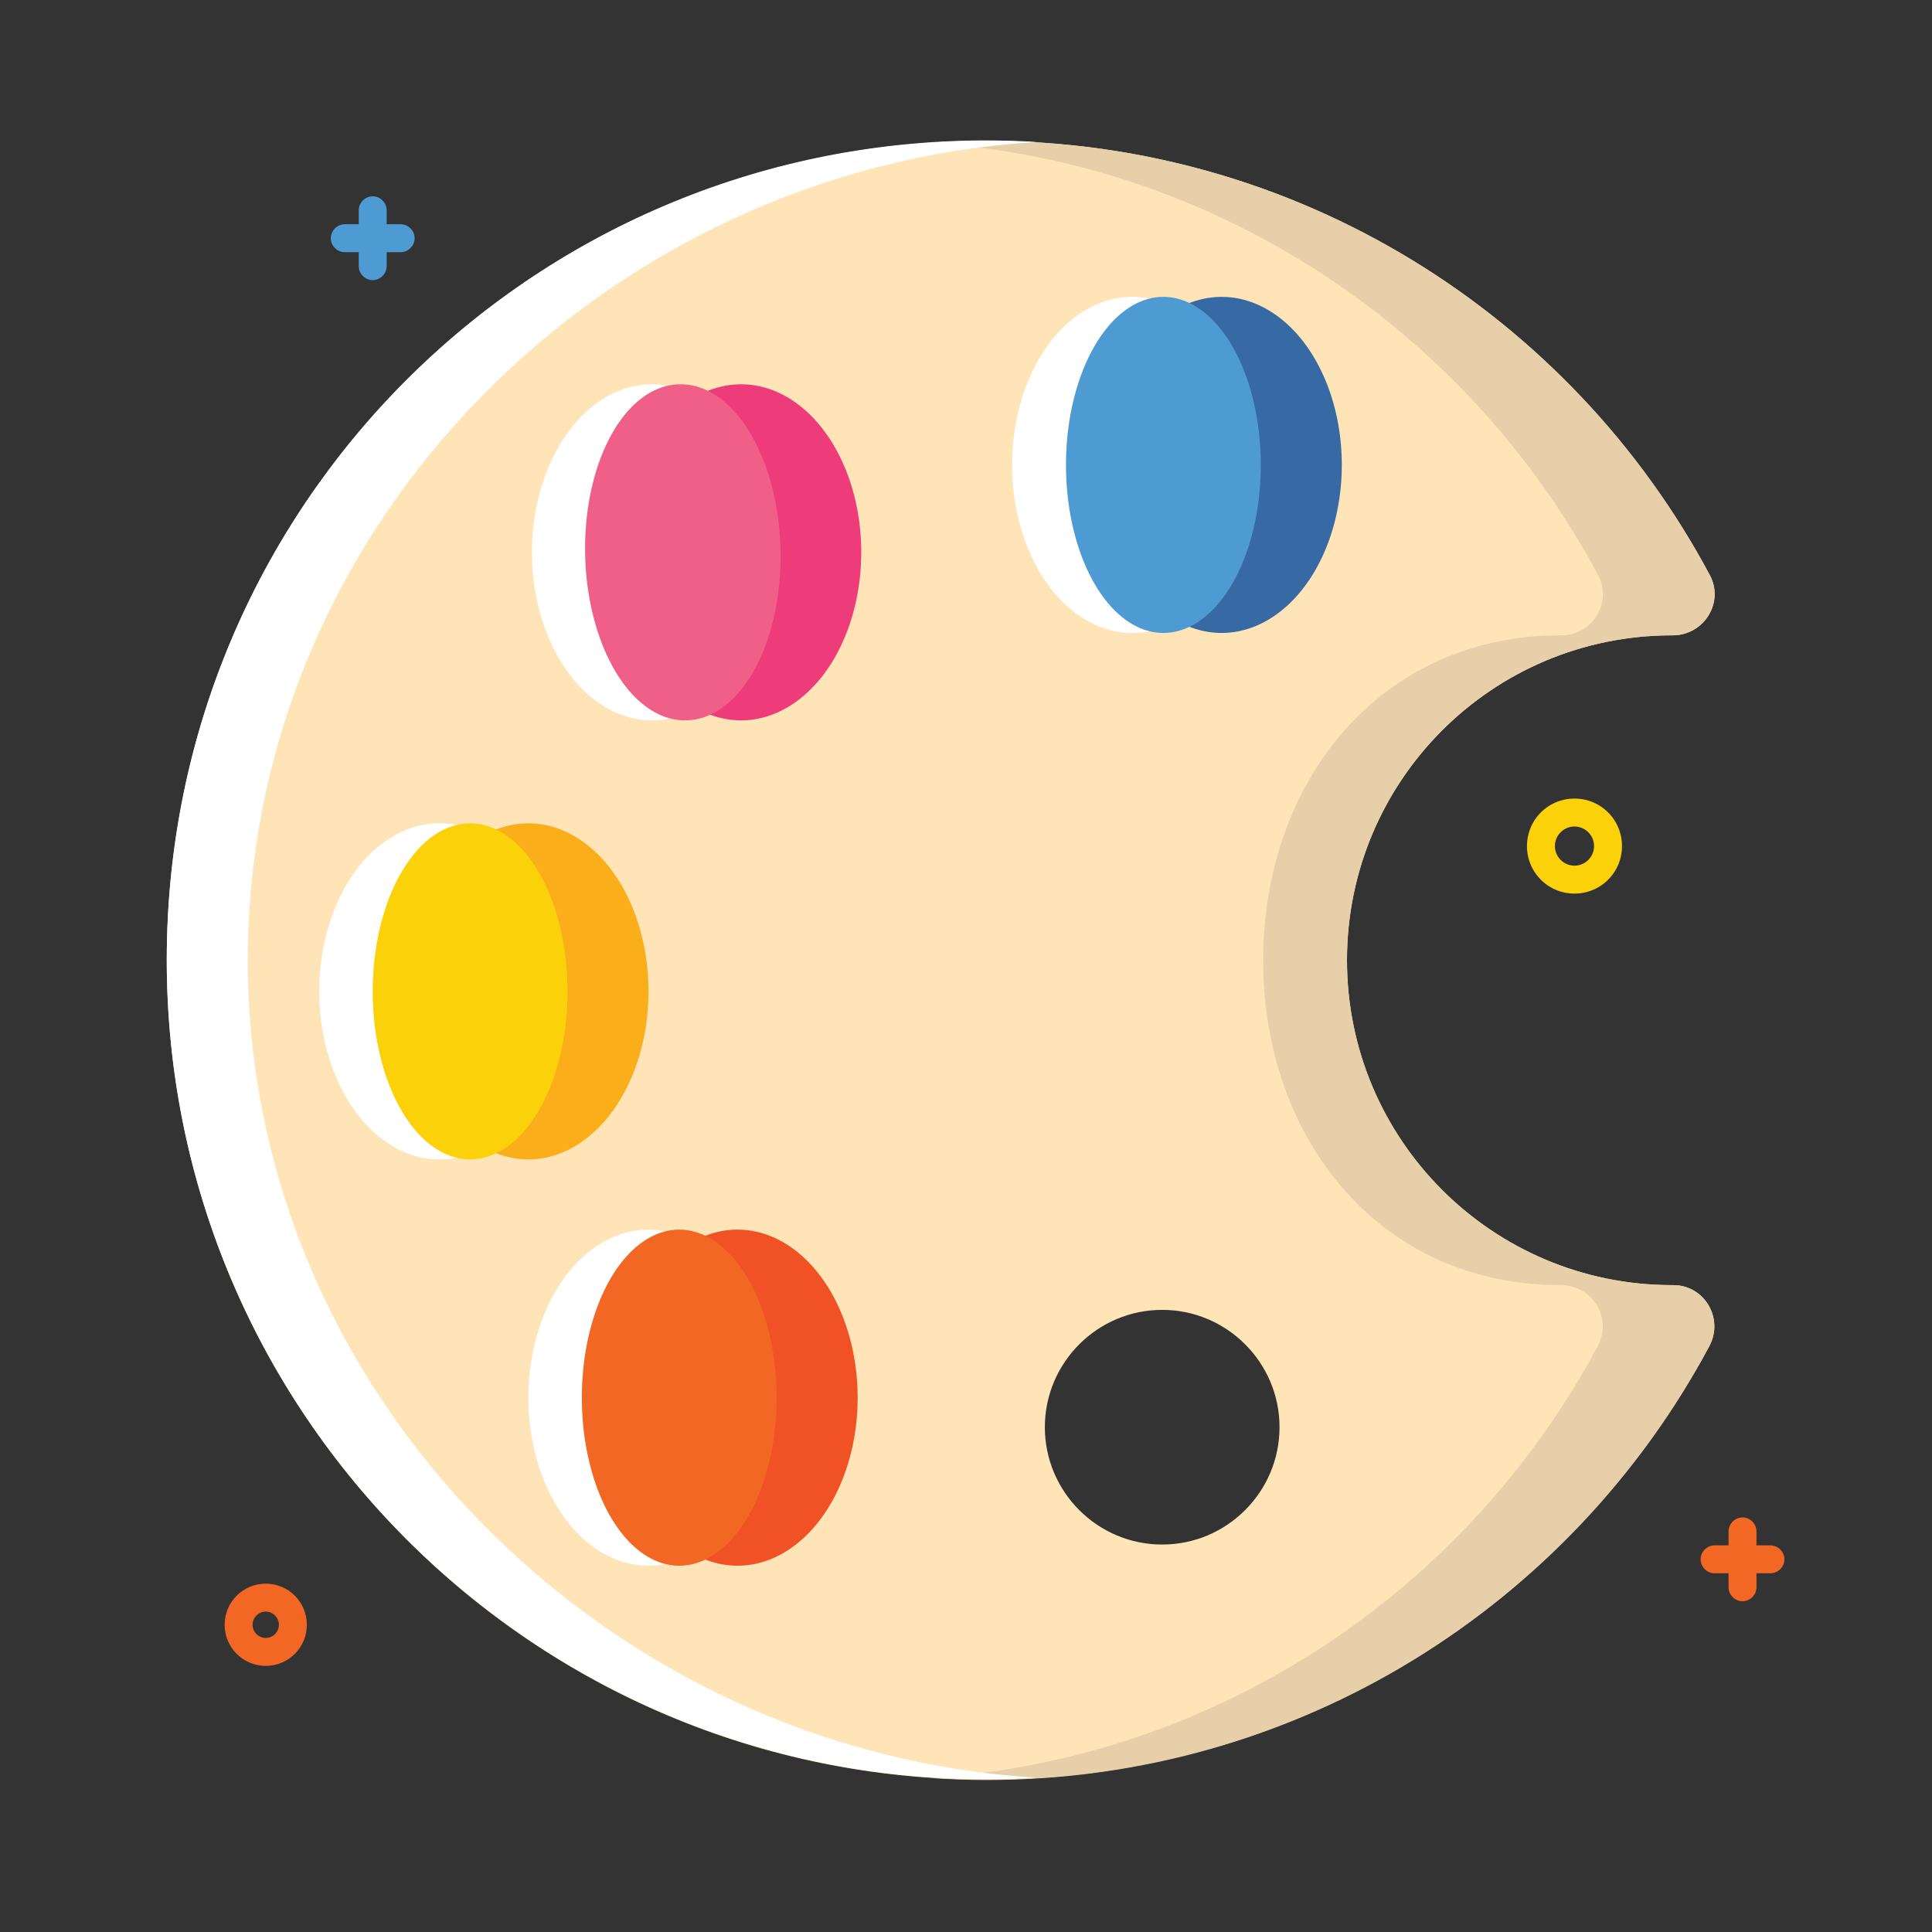 <?xml version="1.0" encoding="UTF-8"?> <svg xmlns="http://www.w3.org/2000/svg" width="800px" height="800px" viewBox="0 0 1024 1024" class="icon" version="1.1"><rect x="0" y="0" width="1024" height="1024" fill="#333333" stroke="none"/><path d="M140.853 882.954c-12.058 0-21.789-9.731-21.789-21.789s9.731-21.789 21.789-21.789 21.789 9.731 21.789 21.789-9.731 21.789-21.789 21.789z m0-28.77c-3.808 0-6.981 3.173-6.981 6.981 0 3.808 3.173 6.981 6.981 6.981s6.981-3.173 6.981-6.981c0-3.808-3.173-6.981-6.981-6.981z" fill="#F16723"></path><path d="M796.008 505.98m-4.443 0a4.443 4.443 0 1 0 8.885 0 4.443 4.443 0 1 0-8.885 0Z" fill=""></path><path d="M800.451 106.794m-4.443 0a4.443 4.443 0 1 0 8.885 0 4.443 4.443 0 1 0-8.885 0Z" fill=""></path><path d="M101.717 281.953m-4.443 0a4.443 4.443 0 1 0 8.885 0 4.443 4.443 0 1 0-8.885 0Z" fill=""></path><path d="M766.393 93.889m-6.558 0a6.558 6.558 0 1 0 13.116 0 6.558 6.558 0 1 0-13.116 0Z" fill=""></path><path d="M834.51 473.614a25.1 25.1 0 0 1-25.174-25.174c0-13.962 11.212-25.174 25.174-25.174s25.174 11.212 25.174 25.174a25.099 25.099 0 0 1-25.174 25.174z m0-35.54c-5.711 0-10.366 4.654-10.366 10.366 0 5.711 4.654 10.366 10.366 10.366 5.711 0 10.366-4.654 10.366-10.366 0-5.711-4.654-10.366-10.366-10.366z" fill="#FBD20A"></path><path d="M938.379 819.067h-7.404v-7.404c0-4.02-3.385-7.404-7.404-7.404-4.02 0-7.404 3.385-7.404 7.404v7.404h-7.404c-4.02 0-7.404 3.385-7.404 7.404s3.385 7.404 7.404 7.404h7.404v7.404c0 4.02 3.385 7.404 7.404 7.404 4.02 0 7.404-3.385 7.404-7.404v-7.404h7.404c4.02 0 7.404-3.385 7.404-7.404s-3.384-7.404-7.404-7.404z" fill="#F16723"></path><path d="M886.55 681.14h-0.423c-94.984 0-172.198-77.002-172.198-172.198s77.002-172.198 172.198-172.198h0.423c16.501 0 27.501-17.347 19.674-31.943C832.817 167.296 687.486 73.792 520.577 74.639c-239.68 1.27-432.187 194.621-432.187 434.302 0 239.892 194.41 434.302 434.302 434.302 166.063 0 310.126-93.08 383.32-229.949 7.827-14.598-2.75-32.367-19.463-32.155zM615.984 818.643c-34.27 0-62.194-27.924-62.194-62.194 0-34.27 27.924-62.194 62.194-62.194 34.27 0 62.194 27.924 62.194 62.194 0 34.27-27.923 62.194-62.194 62.194z" fill="#FFE4B8"></path><path d="M886.55 681.14h-0.423c-94.984 0-172.198-77.002-172.198-172.198s77.002-172.198 172.198-172.198h0.423c16.501 0 27.501-17.347 19.674-31.943C832.817 167.296 687.486 73.792 520.577 74.639c-9.096 0-18.193 0.423-27.29 1.058 153.371 10.366 284.951 100.484 353.703 229.104 7.828 14.597-3.173 32.155-19.674 31.943h-0.423c-94.984 0-157.39 77.002-157.39 172.198s62.194 172.198 157.39 172.198h0.423c16.712 0 27.501 17.559 19.462 32.366-68.752 128.619-200.121 218.526-353.491 228.892 9.731 0.635 19.462 1.058 29.405 1.058 166.063 0 310.126-93.08 383.32-229.949 7.827-14.808-2.75-32.578-19.463-32.366z" fill="#E7D0A9"></path><path d="M131.334 508.942c0-231.431 189.968-419.917 418.225-433.668-9.519-0.635-19.251-0.846-28.982-0.846-239.681 1.27-432.187 194.621-432.187 434.302 0 239.892 194.41 434.302 434.302 434.302 9.096 0 17.981-0.212 26.867-0.846-227.412-13.54-418.225-202.239-418.225-433.246z" fill="#FFFFFF"></path><path d="M212.355 118.852h-7.404v-7.404c0-4.02-3.385-7.404-7.404-7.404s-7.404 3.385-7.404 7.404v7.404h-7.404c-4.02 0-7.404 3.385-7.404 7.404s3.385 7.404 7.404 7.404h7.404v7.404c0 4.02 3.385 7.404 7.404 7.404s7.404-3.385 7.404-7.404v-7.404h7.404c4.02 0 7.404-3.385 7.404-7.404s-3.384-7.404-7.404-7.404z" fill="#4E9BD4"></path><path d="M856.722 883.799m-4.443 0a4.443 4.443 0 1 0 8.885 0 4.443 4.443 0 1 0-8.885 0Z" fill=""></path><path d="M522.692 956.148c-84.195 0-166.486-23.482-237.565-68.118-69.176-43.367-125.234-104.927-161.832-177.698a12.719 12.719 0 0 1 5.711-17.135 12.719 12.719 0 0 1 17.135 5.711c34.693 68.541 87.368 126.504 152.736 167.543 67.059 42.097 144.486 64.31 224.026 64.31 155.909 0 298.49-85.465 372.108-223.18 2.327-4.231 0.635-7.828-0.212-9.308-0.846-1.27-3.173-4.443-8.039-4.443h-0.423c-101.965 0-184.89-82.925-184.89-184.89 0-6.981 5.711-12.693 12.693-12.693s12.693 5.711 12.693 12.693c0 88.003 71.502 159.505 159.505 159.505h0.423a34.878 34.878 0 0 1 29.828 16.712c6.346 10.578 6.558 23.27 0.846 34.27C839.164 865.395 687.909 956.148 522.692 956.148z m93.291-122.061c-42.944 0-77.849-34.905-77.849-77.849s34.905-77.849 77.849-77.849 77.849 34.905 77.849 77.849c-0.001 42.944-34.905 77.849-77.849 77.849z m0-130.312c-28.982 0-52.463 23.482-52.463 52.463 0 28.982 23.482 52.463 52.463 52.463 28.982 0 52.463-23.482 52.463-52.463 0-28.981-23.482-52.463-52.463-52.463z m-494.17-14.174c-4.866 0-9.731-2.962-11.635-7.828-8.461-20.097-15.231-40.828-20.732-61.771-1.692-6.77 2.327-13.751 9.096-15.443 6.77-1.692 13.751 2.327 15.443 9.096 5.077 19.885 11.635 39.348 19.462 58.386 2.75 6.558-0.423 13.962-6.77 16.501-1.48 0.847-3.172 1.059-4.864 1.059z m-26.231-88.638c-5.923 0-11.212-4.231-12.481-10.366-5.288-27.29-7.404-50.982-7.404-81.657 0-119.311 46.117-231.431 129.889-315.414C289.358 109.333 401.265 62.581 520.577 61.946h2.327c165.428 0 316.472 90.541 394.532 236.931 5.711 10.578 5.5 23.27-0.846 33.636-6.346 10.578-17.559 16.924-30.04 16.924h-0.423c-71.291 0-134.332 48.021-153.582 116.561-1.903 6.77-8.885 10.789-15.654 8.885-6.77-1.903-10.789-8.885-8.885-15.654 22.212-79.541 95.407-135.177 178.121-135.177h0.423c3.385 0 6.558-1.692 8.25-4.654 0.846-1.692 2.327-4.866 0.212-8.673-73.617-137.928-216.2-223.391-372.32-223.391h-2.115c-112.542 0.635-218.103 44.636-297.01 123.966S101.082 396.399 101.082 508.942c0 29.193 2.115 51.405 6.981 77.002 1.27 6.981-3.173 13.539-9.943 14.808-0.846 0.211-1.691 0.211-2.537 0.211z" fill=""></path><path d="M329.128 292.742a89.061 63.675 90 1 0 127.351 0 89.061 63.675 90 1 0-127.351 0Z" fill="#EE3C7A"></path><path d="M281.953 292.742a89.061 63.675 90 1 0 127.351 0 89.061 63.675 90 1 0-127.351 0Z" fill="#FFFFFF"></path><path d="M363.707 381.782a89.061 51.617 88.848 1 0-3.581-178.085 89.061 51.617 88.848 1 0 3.581 178.085Z" fill="#F05F88"></path><path d="M583.829 246.413a89.061 63.675 90 1 0 127.351 0 89.061 63.675 90 1 0-127.351 0Z" fill="#3769A5"></path><path d="M536.442 246.413a89.061 63.675 90 1 0 127.351 0 89.061 63.675 90 1 0-127.351 0Z" fill="#FFFFFF"></path><path d="M565.001 246.413a89.061 51.617 90 1 0 103.234 0 89.061 51.617 90 1 0-103.234 0Z" fill="#4E9BD4"></path><path d="M216.375 525.442a89.061 63.675 90 1 0 127.351 0 89.061 63.675 90 1 0-127.351 0Z" fill="#FAAF1A"></path><path d="M169.2 525.442a89.061 63.675 90 1 0 127.351 0 89.061 63.675 90 1 0-127.351 0Z" fill="#FFFFFF"></path><path d="M197.547 525.442a89.061 51.617 90 1 0 103.234 0 89.061 51.617 90 1 0-103.234 0Z" fill="#FBD20A"></path><path d="M327.225 740.795a89.061 63.675 90 1 0 127.351 0 89.061 63.675 90 1 0-127.351 0Z" fill="#F05225"></path><path d="M280.049 740.795a89.061 63.675 90 1 0 127.351 0 89.061 63.675 90 1 0-127.351 0Z" fill="#FFFFFF"></path><path d="M308.396 740.795a89.061 51.617 90 1 0 103.234 0 89.061 51.617 90 1 0-103.234 0Z" fill="#F16723"></path><path d="M367.418 394.496c-56.06 0-101.754-45.694-101.754-101.754s45.694-101.754 101.754-101.754 101.754 45.694 101.754 101.754-45.694 101.754-101.754 101.754z m0-178.121c-42.097 0-76.368 34.27-76.368 76.368s34.27 76.368 76.368 76.368S443.786 334.839 443.786 292.742s-34.27-76.368-76.368-76.368zM623.81 348.167c-56.06 0-101.754-45.694-101.754-101.754s45.694-101.754 101.754-101.754c56.06 0 101.754 45.694 101.754 101.754s-45.694 101.754-101.754 101.754z m0-178.121c-42.097 0-76.368 34.27-76.368 76.368s34.27 76.368 76.368 76.368 76.368-34.27 76.368-76.368-34.269-76.368-76.368-76.368zM256.356 627.195c-56.06 0-101.754-45.694-101.754-101.754s45.694-101.754 101.754-101.754 101.754 45.694 101.754 101.754-45.694 101.754-101.754 101.754z m0-178.121c-42.097 0-76.368 34.27-76.368 76.368s34.27 76.368 76.368 76.368 76.368-34.27 76.368-76.368-34.269-76.368-76.368-76.368zM367.418 842.548c-56.06 0-101.754-45.694-101.754-101.754 0-56.06 45.694-101.754 101.754-101.754s101.754 45.694 101.754 101.754c-0.001 56.06-45.694 101.754-101.754 101.754z m0-178.121c-42.097 0-76.368 34.27-76.368 76.368s34.27 76.368 76.368 76.368S443.786 782.891 443.786 740.794s-34.27-76.368-76.368-76.368z" fill=""></path></svg> 